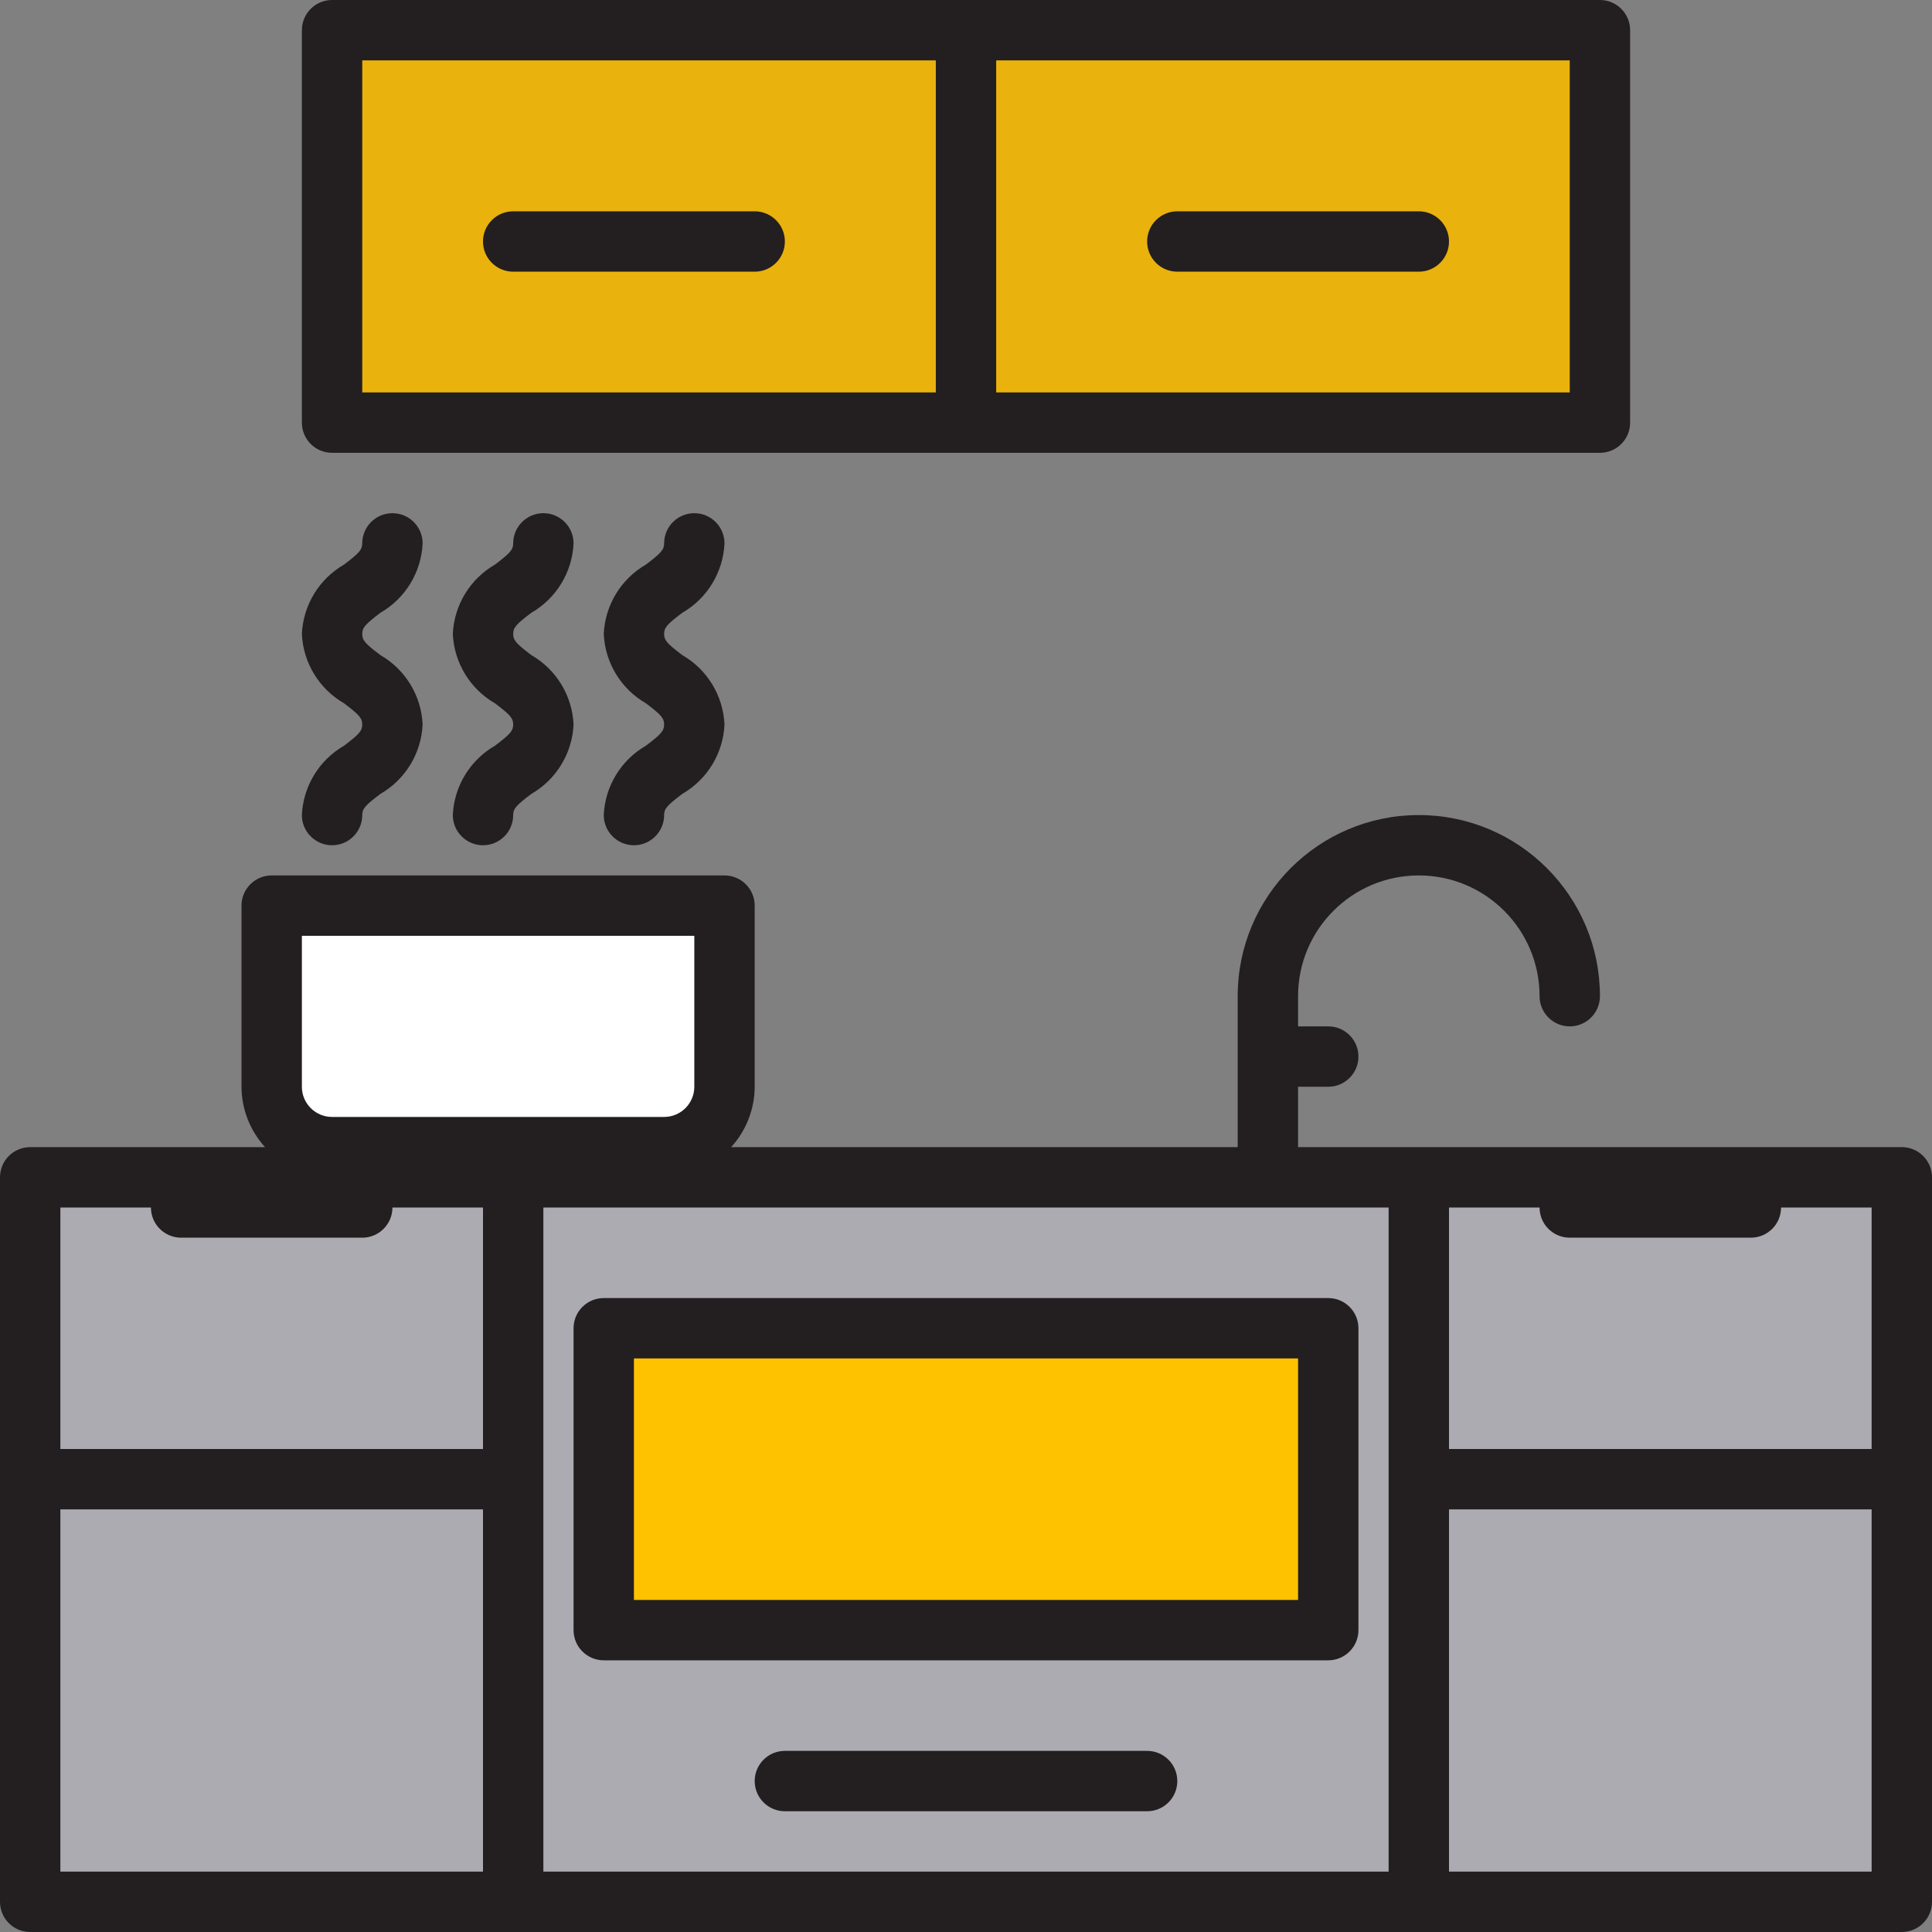 <?xml version="1.0" encoding="UTF-8"?> <svg xmlns="http://www.w3.org/2000/svg" xmlns:xlink="http://www.w3.org/1999/xlink" xmlns:svgjs="http://svgjs.com/svgjs" version="1.1" width="512" height="512" x="0" y="0" viewBox="0 0 512 512" style="enable-background:new 0 0 512 512" xml:space="preserve" class=""><rect x="0" y="0" width="512" height="512" fill="#808080" stroke="none"/><g><path d="m376 392h128v-80h-128zm88-72" fill="#acabb1" data-original="#acabb1"></path><path d="m376 496v-184h-368v192h496v-112h-128zm-24-64h-192v-80h192zm0 0" fill="#acabb1" data-original="#acabb1"></path><path d="m160 352h192v80h-192zm0 0" fill="#ffc200" data-original="#ffda44" class=""></path><path d="m72 288c0 8.836 7.164 16 16 16h88c8.836 0 16-7.164 16-16v-48h-120zm0 0" fill="#ffffff" data-original="#ffffff"></path><path d="m256 8h-168v104h168zm-120 56" fill="#e9b20d" data-original="#9b8579" class=""></path><path d="m424 112v-104h-168v104zm-48-48" fill="#e9b20d" data-original="#9b8579" class=""></path><g fill="#231f20"><path d="m504 304h-160v-16h8c4.418 0 8-3.582 8-8s-3.582-8-8-8h-8v-8c0-17.672 14.328-32 32-32s32 14.328 32 32c0 4.418 3.582 8 8 8s8-3.582 8-8c0-26.508-21.492-48-48-48s-48 21.492-48 48v40h-134.238c3.992-4.375 6.219-10.078 6.238-16v-48c0-4.418-3.582-8-8-8h-120c-4.418 0-8 3.582-8 8v48c.02 5.922 2.246 11.625 6.238 16h-62.238c-4.418 0-8 3.582-8 8v192c0 4.418 3.582 8 8 8h496c4.418 0 8-3.582 8-8v-192c0-4.418-3.582-8-8-8zm-88 24h48c4.418 0 8-3.582 8-8h24v64h-112v-64h24c0 4.418 3.582 8 8 8zm-336-80h104v40c0 4.418-3.582 8-8 8h-88c-4.418 0-8-3.582-8-8zm-40 72c0 4.418 3.582 8 8 8h48c4.418 0 8-3.582 8-8h24v64h-112v-64zm-24 176v-96h112v96zm128 0v-176h224v176zm240 0v-96h112v96zm0 0" fill="#231f20" data-original="#231f20" class=""></path><path d="m352 344h-192c-4.418 0-8 3.582-8 8v80c0 4.418 3.582 8 8 8h192c4.418 0 8-3.582 8-8v-80c0-4.418-3.582-8-8-8zm-8 80h-176v-64h176zm0 0" fill="#231f20" data-original="#231f20" class=""></path><path d="m304 464h-96c-4.418 0-8 3.582-8 8s3.582 8 8 8h96c4.418 0 8-3.582 8-8s-3.582-8-8-8zm0 0" fill="#231f20" data-original="#231f20" class=""></path><path d="m88 120h336c4.418 0 8-3.582 8-8v-104c0-4.418-3.582-8-8-8h-336c-4.418 0-8 3.582-8 8v104c0 4.418 3.582 8 8 8zm328-16h-152v-88h152zm-320-88h152v88h-152zm0 0" fill="#231f20" data-original="#231f20" class=""></path><path d="m200 56h-64c-4.418 0-8 3.582-8 8s3.582 8 8 8h64c4.418 0 8-3.582 8-8s-3.582-8-8-8zm0 0" fill="#231f20" data-original="#231f20" class=""></path><path d="m312 72h64c4.418 0 8-3.582 8-8s-3.582-8-8-8h-64c-4.418 0-8 3.582-8 8s3.582 8 8 8zm0 0" fill="#231f20" data-original="#231f20" class=""></path><path d="m91.199 197.602c-6.629 3.816-10.852 10.754-11.199 18.398 0 4.418 3.582 8 8 8s8-3.582 8-8c0-1.688.801-2.574 4.801-5.602 6.629-3.816 10.852-10.754 11.199-18.398-.348-7.645-4.57-14.582-11.199-18.398-4.039-3.035-4.801-3.922-4.801-5.602s.801-2.559 4.801-5.602c6.629-3.816 10.852-10.754 11.199-18.398 0-4.418-3.582-8-8-8s-8 3.582-8 8c0 1.672-.801 2.559-4.801 5.602-6.629 3.816-10.852 10.754-11.199 18.398.348 7.645 4.57 14.582 11.199 18.398 4 3.035 4.801 3.922 4.801 5.602s-.801 2.559-4.801 5.602zm0 0" fill="#231f20" data-original="#231f20" class=""></path><path d="m140.801 162.398c6.629-3.816 10.852-10.754 11.199-18.398 0-4.418-3.582-8-8-8s-8 3.582-8 8c0 1.672-.801 2.559-4.801 5.602-6.629 3.816-10.852 10.754-11.199 18.398.348 7.645 4.57 14.582 11.199 18.398 4 3.035 4.801 3.922 4.801 5.602s-.801 2.574-4.801 5.602c-6.629 3.816-10.852 10.754-11.199 18.398 0 4.418 3.582 8 8 8s8-3.582 8-8c0-1.688.801-2.574 4.801-5.602 6.629-3.816 10.852-10.754 11.199-18.398-.348-7.645-4.57-14.582-11.199-18.398-4-3.035-4.801-3.922-4.801-5.602s.801-2.586 4.801-5.602zm0 0" fill="#231f20" data-original="#231f20" class=""></path><path d="m180.801 162.398c6.629-3.816 10.852-10.754 11.199-18.398 0-4.418-3.582-8-8-8s-8 3.582-8 8c0 1.672-.801 2.559-4.801 5.602-6.629 3.816-10.852 10.754-11.199 18.398.348 7.645 4.57 14.582 11.199 18.398 4 3.035 4.801 3.922 4.801 5.602s-.801 2.574-4.801 5.602c-6.629 3.816-10.852 10.754-11.199 18.398 0 4.418 3.582 8 8 8s8-3.582 8-8c0-1.688.801-2.574 4.801-5.602 6.629-3.816 10.852-10.754 11.199-18.398-.348-7.645-4.57-14.582-11.199-18.398-4-3.035-4.801-3.922-4.801-5.602s.801-2.586 4.801-5.602zm0 0" fill="#231f20" data-original="#231f20" class=""></path></g></g></svg> 